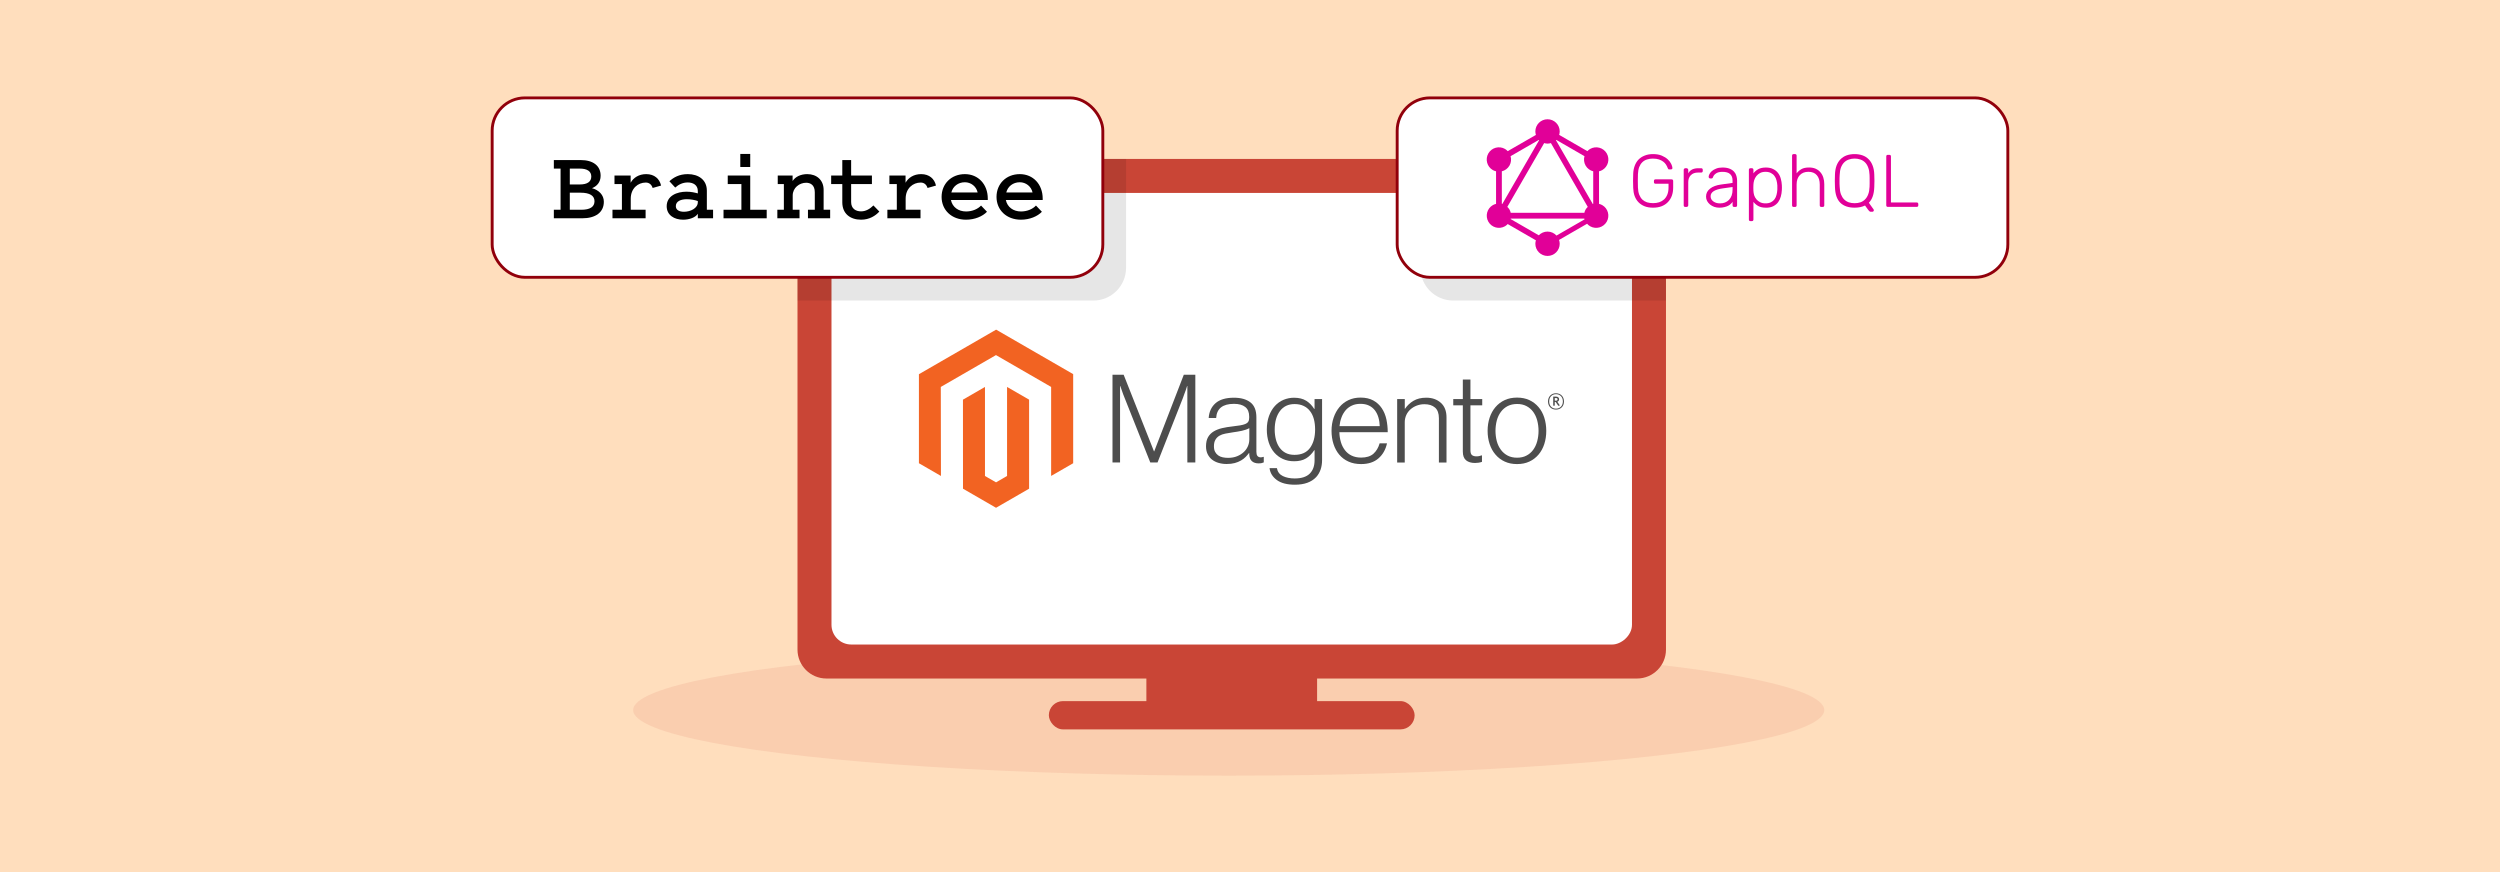 <?xml version="1.0" encoding="UTF-8"?><svg id="Layer_1" xmlns="http://www.w3.org/2000/svg" viewBox="0 0 860 300"><rect width="860" height="300" fill="#ffdebd"/><g><ellipse cx="422.678" cy="244.27" rx="204.872" ry="22.557" fill="#c94536" opacity=".1"/><g><path d="m573.097,64.621v158.83c0,5.5-4.46,9.96-9.96,9.96h-278.84c-5.5,0-9.96-4.46-9.96-9.96V64.621c0-5.5,4.46-9.95,9.96-9.95h278.84c5.5,0,9.96,4.45,9.96,9.95Z" fill="#c94536"/><rect x="394.355" y="229.797" width="58.725" height="11.945" fill="#c94536"/><rect x="360.801" y="241.179" width="125.832" height="9.731" rx="4.865" ry="4.865" fill="#c94536"/><rect x="346.041" y="6.353" width="155.352" height="275.368" rx="6.792" ry="6.792" transform="translate(567.754 -279.68) rotate(90)" fill="#fff"/><g><g><polygon points="342.666 113.398 316.106 128.729 316.106 159.351 323.688 163.735 323.634 133.106 342.613 122.151 361.591 133.106 361.591 163.721 369.173 159.351 369.173 128.702 342.666 113.398" fill="#f26322"/><polygon points="346.427 163.728 342.64 165.93 338.832 163.748 338.832 133.106 331.257 137.482 331.27 168.111 342.633 174.676 354.009 168.111 354.009 137.482 346.427 133.106 346.427 163.728" fill="#f26322"/></g><path d="m386.539,128.916l10.426,26.34h.087l10.172-26.34h3.968v30.181h-2.744v-26.299h-.087c-.141.475-.294.957-.462,1.432-.141.395-.308.83-.488,1.305-.181.482-.348.93-.482,1.352l-8.74,22.211h-2.489l-8.827-22.204c-.167-.395-.341-.823-.509-1.285-.167-.462-.328-.91-.468-1.332-.167-.509-.341-1.004-.509-1.479h-.087v26.299h-2.603v-30.181h3.841Z" fill="#4d4d4d"/><path d="m434.607,157.161c-.2.06-.37.1-.53.13-.15.03-.29.04-.44.04-.48-.03-.84-.19-1.08-.49-.24-.29-.36-.76-.36-1.41v-11.86c0-2.39-.69-4.11-2.07-5.17-1.38-1.06-3.26-1.59-5.65-1.59-2.82,0-4.93.64-6.35,1.9-1.42,1.27-2.2,2.96-2.34,5.07h2.57c.2-3.24,2.24-4.86,6.13-4.86,1.68,0,2.97.36,3.88,1.08.9.71,1.35,1.82,1.35,3.31v.42c0,.56-.11,1.01-.32,1.33-.2.33-.54.59-1.01.79-.46.19-1.07.36-1.81.48-.74.13-1.65.25-2.72.37-1.17.12-2.34.32-3.48.58-1.09.26-2.04.63-2.85,1.12-.81.48-1.48,1.15-1.95,1.96-.47.82-.71,1.88-.71,3.17,0,1.01.18,1.9.55,2.66.35.74.86,1.39,1.5,1.9.67.52,1.44.91,2.25,1.13.92.27,1.87.4,2.83.39,1.03.01,1.96-.11,2.78-.33.76-.2,1.48-.5,2.15-.89.59-.33,1.12-.75,1.59-1.22.4-.41.78-.85,1.12-1.31h.11v.46c.06,1.06.36,1.85.93,2.34.57.5,1.33.74,2.28.74.36.01.71-.02,1.06-.1.25-.06.48-.14.72-.24v-1.9h-.13Zm-4.84-5.95c-.02,1.61-.69,3.15-1.87,4.26-.62.59-1.38,1.08-2.3,1.46-.91.38-1.96.57-3.14.57-.62,0-1.25-.06-1.86-.19-.56-.11-1.08-.34-1.54-.66-.44-.32-.81-.73-1.06-1.22-.27-.51-.4-1.15-.4-1.9,0-.93.17-1.69.51-2.26.33-.57.8-1.05,1.37-1.38.58-.34,1.26-.58,2.05-.73.79-.16,1.64-.3,2.57-.44,1.07-.14,2.11-.32,3.11-.53,1-.22,1.85-.52,2.56-.91v3.93Z" fill="#4d4d4d"/><path d="m452.207,137.271v3.39h-.13c-.73-1.18-1.64-2.11-2.74-2.8s-2.49-1.04-4.18-1.04c-1.23-.01-2.46.24-3.6.71-1.14.48-2.16,1.2-2.98,2.11-.85.93-1.53,2.08-2.03,3.44-.5,1.37-.76,2.93-.76,4.71,0,1.6.23,3.07.66,4.41.44,1.34,1.06,2.48,1.88,3.44.81.95,1.82,1.71,2.96,2.23,1.15.54,2.44.8,3.88.8,1.66,0,3.02-.32,4.1-.97,1.07-.64,2.01-1.58,2.83-2.82h.12v3.46c0,1.95-.55,3.47-1.66,4.58-1.11,1.11-2.84,1.67-5.18,1.67-1.58,0-2.93-.27-4.07-.82-1.14-.55-1.82-1.46-2.05-2.73h-2.53c.2,1.64,1.03,2.99,2.49,4.08,1.47,1.08,3.55,1.62,6.25,1.62,3.21,0,5.64-.87,7.3-2.62,1.35-1.49,2.03-3.45,2.03-5.87v-20.98h-2.59Zm-1.55,16.8c-1.16,1.6-2.95,2.4-5.36,2.4-1.16,0-2.16-.22-3-.65-.84-.43-1.56-1.05-2.11-1.82-.56-.77-.98-1.69-1.26-2.74-.29-1.12-.43-2.28-.43-3.44,0-2.68.6-4.82,1.8-6.42,1.2-1.6,2.88-2.4,5.04-2.4,1.19,0,2.22.21,3.11.64.87.4,1.63,1.02,2.21,1.79.6.77,1.03,1.69,1.32,2.76.28,1.07.42,2.26.42,3.55,0,2.62-.58,4.72-1.74,6.33Z" fill="#4d4d4d"/><path d="m472.467,156.081c-1,.89-2.42,1.33-4.25,1.33-1.23,0-2.32-.23-3.25-.68-.9-.42-1.69-1.06-2.3-1.86-.63-.83-1.1-1.76-1.39-2.76-.34-1.12-.51-2.28-.53-3.44h16.63c.01-1.49-.16-2.97-.46-4.43-.32-1.44-.85-2.71-1.59-3.82s-1.74-2.02-2.91-2.66c-1.2-.66-2.66-.99-4.41-.99-1.52,0-2.89.29-4.12.87-1.2.56-2.27,1.38-3.12,2.4-.86,1.03-1.53,2.24-2,3.63-.48,1.39-.72,2.91-.72,4.54,0,1.62.23,3.14.68,4.54.45,1.39,1.1,2.61,1.96,3.63.86,1.03,1.95,1.85,3.18,2.4,1.27.58,2.72.86,4.35.86,2.47,0,4.46-.64,5.95-1.94,1.5-1.29,2.49-3.02,2.96-5.19h-2.54c-.42,1.49-1.13,2.68-2.12,3.57Zm-10.98-12.52c.32-.88.8-1.7,1.41-2.43.59-.69,1.34-1.25,2.17-1.62.84-.4,1.82-.59,2.94-.59s2.09.19,2.91.59c.8.37,1.49.93,2.03,1.62.53.69.94,1.51,1.22,2.45.29.99.44,2,.46,3.02h-13.84c.1-1.04.33-2.06.7-3.04Z" fill="#4d4d4d"/><path d="m483.245,137.275v3.333h.087c.75-1.111,1.733-2.041,2.891-2.724,1.198-.716,2.663-1.077,4.41-1.077,2.028,0,3.694.582,5.006,1.753,1.312,1.171,1.967,2.851,1.961,5.046v15.499h-2.617v-15.244c0-1.66-.442-2.877-1.332-3.654-.89-.776-2.108-1.164-3.654-1.158-.897-.007-1.78.154-2.617.468-.79.294-1.519.729-2.155,1.285-.616.542-1.118,1.211-1.459,1.961-.355.783-.535,1.633-.529,2.489v13.852h-2.61v-21.829h2.617Z" fill="#4d4d4d"/><path d="m504.351,158.361c-.756-.609-1.138-1.613-1.138-3.018v-15.914h-3.292v-2.155h3.292v-6.712h2.617v6.712h4.055v2.155h-4.055v15.492c0,.79.174,1.332.529,1.626.355.294.877.442,1.579.442.321,0,.636-.04.95-.107.268-.053.529-.134.783-.234h.127v2.235c-.776.261-1.593.388-2.409.381-1.265,0-2.282-.301-3.038-.903h0Z" fill="#4d4d4d"/><path d="m531.237,143.671c-.45-1.4-1.1-2.61-1.98-3.63-.87-1.03-1.95-1.85-3.16-2.41-1.24-.58-2.65-.86-4.23-.86-1.57,0-2.99.28-4.24.86-1.22.56-2.31,1.38-3.18,2.41-.88,1.03-1.55,2.24-2.01,3.63-.46,1.39-.7,2.91-.7,4.54s.24,3.14.7,4.54c.46,1.39,1.13,2.6,2.01,3.62.87,1.03,1.96,1.86,3.18,2.41,1.25.58,2.66.86,4.24.86s2.99-.28,4.23-.86c1.21-.56,2.29-1.38,3.16-2.41.87-1.02,1.53-2.23,1.98-3.62.45-1.4.68-2.91.68-4.54-.01-1.63-.23-3.14-.68-4.54Zm-2.44,8.13c-.31,1.13-.77,2.11-1.39,2.95-.61.84-1.41,1.52-2.32,1.98-.9.48-1.97.72-3.21.72s-2.32-.24-3.23-.72c-.91-.47-1.71-1.15-2.32-1.98-.64-.85-1.11-1.83-1.42-2.95-.61-2.35-.61-4.83,0-7.18.31-1.13.78-2.11,1.42-2.96.61-.83,1.4-1.5,2.32-1.98.94-.47,2.02-.71,3.23-.71,1.21-.01,2.28.23,3.21.71.91.47,1.71,1.15,2.32,1.98.62.85,1.08,1.83,1.39,2.96.62,2.35.62,4.83,0,7.18Z" fill="#4d4d4d"/><path d="m535.707,138.201c.38-.12.62-.41.62-.86,0-.58-.43-.91-1.08-.91h-.94v3.12h.53v-1.29h.3l.93,1.34.53-.13-.89-1.27Zm-.48-.36h-.39v-.91h.42c.35-.01.54.14.54.45,0,.32-.22.46-.57.46Zm.48.36c.38-.12.62-.41.62-.86,0-.58-.43-.91-1.08-.91h-.94v3.12h.53v-1.29h.3l.93,1.34.53-.13-.89-1.27Zm-.48-.36h-.39v-.91h.42c.35-.01.54.14.54.45,0,.32-.22.46-.57.46Zm.03-2.56c-1.59,0-2.74,1.14-2.74,2.82s1.12,2.8,2.74,2.8c1.6,0,2.75-1.12,2.75-2.8s-1.15-2.82-2.75-2.82Zm0,5.29c-1.31,0-2.34-.89-2.34-2.48s1.04-2.49,2.34-2.49c1.32,0,2.37.91,2.37,2.49s-1.05,2.48-2.37,2.48Zm1.07-3.23c0-.58-.43-.91-1.08-.91h-.94v3.12h.53v-1.29h.3l.93,1.34.53-.13-.89-1.27c.38-.12.62-.41.62-.86Zm-1.1.5h-.39v-.91h.42c.35-.01.54.14.54.45,0,.32-.22.46-.57.46Zm.48.36c.38-.12.62-.41.62-.86,0-.58-.43-.91-1.08-.91h-.94v3.12h.53v-1.29h.3l.93,1.34.53-.13-.89-1.27Zm-.48-.36h-.39v-.91h.42c.35-.01.54.14.54.45,0,.32-.22.46-.57.46Zm.48.36c.38-.12.62-.41.62-.86,0-.58-.43-.91-1.08-.91h-.94v3.12h.53v-1.29h.3l.93,1.34.53-.13-.89-1.27Zm-.48-.36h-.39v-.91h.42c.35-.01.54.14.54.45,0,.32-.22.46-.57.46Z" fill="#4d4d4d"/></g></g><path d="m387.367,54.671v37.45c0,6.23-5.04,11.27-11.27,11.27h-101.76v-38.77c0-5.5,4.46-9.95,9.96-9.95h103.07Z" opacity=".1"/><path d="m573.097,64.621v38.77h-73.19c-6.23,0-11.28-5.04-11.28-11.27v-37.45h74.51c5.5,0,9.96,4.45,9.96,9.95Z" opacity=".1"/><rect x="169.304" y="33.673" width="210.068" height="61.722" rx="11.276" ry="11.276" fill="#fff" stroke="#91000b" stroke-miterlimit="10"/><rect x="480.628" y="33.673" width="210.068" height="61.722" rx="11.276" ry="11.276" fill="#fff" stroke="#91000b" stroke-miterlimit="10"/><g id="layer1"><g id="g58"><g id="g60"><path id="path62" d="m196.013,72.158h3.937c3.039,0,4.559-1.002,4.559-2.936,0-1.899-1.623-2.936-4.801-2.936h-3.696v5.871Zm0-14.16v5.457h3.454c2.59,0,3.937-.967,3.937-2.728,0-1.796-1.381-2.728-3.972-2.728h-3.419Zm-5.491,17.096v-2.936h2.314v-14.16h-2.314v-2.936h9.256c4.248,0,6.838,1.969,6.838,5.388,0,2.245-1.312,3.626-2.97,4.282,2.383.656,4.075,2.349,4.075,4.662,0,3.661-2.832,5.699-7.46,5.699h-9.739"/><path id="path64" d="m224.507,64.663c-.345-1.174-1.209-1.865-2.349-1.865-2.659,0-5.181,1.969-5.181,5.56v3.799h5.112v2.936h-11.397v-2.936h3.246v-8.841h-2.556v-2.936h5.56v2.487c.933-1.727,2.832-2.97,5.353-2.97,2.832,0,4.593,1.623,5.112,3.937l-2.901.829"/><path id="path66" d="m240.049,69.153c-.967-.345-2.418-.622-3.765-.622-1.934,0-3.799.622-3.799,2.383,0,1.312,1.174,1.934,2.797,1.934,2.245,0,4.766-1.209,4.766-3.281v-.415Zm0-2.625v-.829c0-2.072-1.658-2.936-3.454-2.936-1.692,0-3.143.691-4.317,1.761l-2.003-2.175c1.382-1.278,3.35-2.452,6.321-2.452,3.695,0,6.562,1.969,6.562,5.698v6.562h2.141v2.936h-5.25v-1.554c-.794,1.278-2.936,2.038-5.043,2.038-3.039,0-5.664-1.554-5.664-4.628,0-3.626,3.558-5.008,6.804-5.008,1.589,0,2.901.311,3.903.587"/><path id="path68" d="m258.079,57.445h-3.419v-4.49h3.419v4.49Zm5.664,14.713v2.936h-14.851v-2.936h6.148v-8.841h-4.697v-2.936h7.736v11.777h5.664"/><path id="path70" d="m267.405,72.158h2.245v-8.841h-2.107v-2.936h5.112v1.899c.898-1.45,2.763-2.383,5.042-2.383,3.281,0,5.63,2.072,5.63,5.422v6.838h2.245v2.936h-7.633v-2.936h2.349v-6.01c0-2.556-1.554-3.281-2.97-3.281-2.314,0-4.628,1.727-4.628,4.386v4.904h2.348v2.936h-7.632v-2.936"/><path id="path72" d="m289.751,63.316h-3.833v-2.936h3.833v-5.319h3.039v5.319h7.149v2.936h-7.149v6.182c0,2.28,1.589,3.212,3.419,3.212,1.727,0,3.178-.967,4.248-2.038l2.038,2.107c-1.347,1.451-3.419,2.797-6.286,2.797-3.695,0-6.458-2.038-6.458-5.975v-6.286"/><path id="path74" d="m319.073,64.663c-.345-1.174-1.209-1.865-2.349-1.865-2.659,0-5.181,1.969-5.181,5.56v3.799h5.112v2.936h-11.397v-2.936h3.246v-8.841h-2.555v-2.936h5.56v2.487c.932-1.727,2.832-2.97,5.353-2.97,2.832,0,4.593,1.623,5.111,3.937l-2.901.829"/><path id="path76" d="m327.259,66.218h9.048c-.449-2.107-2.314-3.523-4.386-3.523-2.349,0-4.145,1.45-4.662,3.523h0Zm12.261,6.631c-1.52,1.588-4.214,2.728-7.218,2.728-4.939,0-8.393-3.316-8.393-7.84s3.35-7.84,8.013-7.84c4.628,0,7.874,3.557,7.874,8.392v.518h-12.675c.518,2.452,2.555,3.937,5.215,3.937,2.21,0,4.11-.898,5.146-2.038l2.038,2.141"/><path id="path78" d="m346.152,66.218h9.049c-.449-2.107-2.314-3.523-4.386-3.523-2.348,0-4.144,1.45-4.662,3.523Zm12.261,6.631c-1.52,1.588-4.214,2.728-7.218,2.728-4.939,0-8.393-3.316-8.393-7.84s3.35-7.84,8.012-7.84c4.628,0,7.875,3.557,7.875,8.392v.518h-12.675c.518,2.452,2.556,3.937,5.215,3.937,2.21,0,4.11-.898,5.146-2.038l2.038,2.141"/></g></g></g><g><path d="m644.188,56.979c-.325-.888-.786-1.622-1.383-2.202-.58-.597-1.279-1.041-2.099-1.331s-1.724-.435-2.714-.435h-.004c-1.007,0-1.92.145-2.74.435-.802.29-1.502.734-2.098,1.331-.581.581-1.042,1.315-1.383,2.202-.324.87-.503,1.903-.537,3.097-.035.769-.052,1.485-.052,2.15,0,.667.017,1.384.052,2.15.069,2.423.675,4.207,1.818,5.35,1.16,1.143,2.807,1.715,4.94,1.715,1.365,0,2.559-.248,3.585-.743l1.13,1.562c.086.103.197.223.334.359.136.153.298.23.486.23h.563c.137,0,.257-.051.359-.154.103-.103.154-.223.154-.359,0-.085-.009-.145-.026-.18-.017-.033-.035-.066-.052-.101l-1.639-2.304c1.159-1.143,1.782-2.935,1.869-5.376.035-.768.052-1.485.052-2.15,0-.667-.017-1.384-.052-2.15-.035-1.195-.222-2.227-.563-3.097Zm-1.035,5.25v.969c0,.324-.009.674-.026,1.049-.034,1.008-.187,1.87-.46,2.587-.257.7-.615,1.279-1.075,1.739-.445.46-.974.801-1.587,1.023-.611.204-1.284.306-2.018.306-.732,0-1.405-.102-2.018-.306-.615-.222-1.153-.563-1.613-1.023-.444-.46-.802-1.04-1.075-1.739-.256-.719-.401-1.581-.435-2.587-.017-.376-.035-.725-.052-1.049v-1.917c.017-.334.035-.692.052-1.075.035-.989.18-1.842.435-2.558.274-.719.641-1.308,1.101-1.768.462-.461.999-.793,1.613-.998.614-.222,1.278-.332,1.992-.333.716.001,1.381.111,1.992.333.615.205,1.153.537,1.613.998.461.462.819,1.051,1.075,1.768.272.716.425,1.569.46,2.558.017.393.026.751.026,1.075v.948Z" fill="#e10098"/><path d="m612.595,61.496c-.187-.734-.493-1.383-.92-1.946-.427-.581-.991-1.042-1.69-1.383-.682-.358-1.518-.538-2.508-.538-1.075,0-1.954.192-2.636.575-.683.376-1.238.853-1.664,1.433v-1.203c0-.376-.188-.563-.563-.563h-.435c-.376,0-.563.188-.563.563v17.068c0,.376.188.563.563.563h.435c.376,0,.563-.188.563-.563v-6.066c.427.572.982,1.05,1.664,1.433.682.383,1.561.575,2.636.575v.011c.99,0,1.826-.17,2.508-.512.701-.358,1.264-.819,1.69-1.383.425-.581.732-1.229.92-1.946.205-.732.325-1.475.359-2.228.017-.257.026-.538.026-.845,0-.308-.009-.59-.026-.845-.035-.751-.155-1.485-.359-2.202Zm-1.19,3.754c-.035.615-.129,1.213-.282,1.792-.136.562-.366,1.065-.69,1.509-.308.426-.717.767-1.229,1.023-.493.256-1.115.384-1.869.384-.717,0-1.331-.128-1.843-.384-.521-.273-.953-.614-1.294-1.023-.341-.41-.597-.871-.767-1.383-.153-.53-.239-1.051-.256-1.562-.017-.256-.026-.588-.026-.997s.009-.742.026-.998l-.002-.002c.017-.529.103-1.058.256-1.587.172-.529.419-1.006.743-1.433.351-.444.782-.802,1.294-1.075.512-.273,1.135-.41,1.869-.41.75,0,1.373.137,1.869.41.513.256.922.606,1.229,1.049.324.426.554.921.69,1.485.153.566.247,1.155.282,1.768.017.476.017.954,0,1.433Z" fill="#e10098"/><path d="m659.318,69.649h-8.831v-15.821c0-.376-.188-.563-.563-.563h-.486c-.376,0-.563.188-.563.563v16.779c0,.376.188.564.563.564h9.88c.383,0,.575-.188.575-.564v-.384c0-.383-.192-.575-.575-.575Z" fill="#e10098"/><path d="m626.22,59.256c-.429-.512-.967-.913-1.613-1.203-.649-.29-1.408-.435-2.278-.435-1.111,0-1.99.188-2.636.563-.648.374-1.201.859-1.66,1.454v-6.065c0-.376-.188-.563-.563-.563h-.435c-.376,0-.563.188-.563.563v17.054c0,.376.188.564.563.564h.435c.376,0,.563-.188.563-.564v-7.144c0-1.387.367-2.463,1.101-3.23s1.715-1.15,2.944-1.15c1.28,0,2.253.393,2.918,1.179.665.767.997,1.834.997,3.199v7.144c0,.376.188.563.563.563h.431c.376,0,.563-.188.563-.563v-7.27c0-.82-.111-1.579-.334-2.278-.221-.701-.554-1.306-.997-1.818Z" fill="#e10098"/><path d="m585.187,57.872h-.949c-1.706,0-2.866.589-3.48,1.766v-1.178c0-.171-.06-.307-.18-.41-.102-.12-.239-.18-.41-.18h-.41c-.171,0-.307.06-.41.18-.103.102-.154.239-.154.41v12.16c0,.376.188.564.563.564h.41c.171,0,.307-.051.41-.154.12-.102.18-.239.18-.41v-7.934c0-1.024.298-1.835.895-2.432.596-.597,1.407-.895,2.432-.895h1.101c.376,0,.563-.188.563-.564v-.359c0-.376-.188-.563-.563-.563Z" fill="#e10098"/><path d="m596.562,59.111c-.377-.444-.897-.802-1.562-1.075-.65-.273-1.478-.41-2.484-.41-.856,0-1.582.128-2.179.384-.607.239-1.101.528-1.485.87-.376.341-.649.691-.819,1.049-.171.358-.256.656-.256.895,0,.153.051.29.154.41.12.102.256.154.41.154h.359c.153,0,.273-.034.359-.101.103-.086.189-.231.256-.436.134-.427.457-.82.969-1.178.53-.376,1.273-.564,2.228-.564,1.211,0,2.09.256,2.636.767.563.512.845,1.228.845,2.15v.895l-4.045.564c-.75.102-1.442.272-2.074.512-.614.221-1.143.511-1.587.87-.444.342-.793.743-1.049,1.203-.239.462-.359.983-.359,1.562,0,.546.12,1.049.359,1.509.256.461.588.862.998,1.203.426.342.913.615,1.459.819.565.188,1.155.282,1.768.282.664,0,1.244-.068,1.739-.204.504-.119.935-.272,1.294-.46.357-.187.656-.4.895-.64.256-.24.46-.479.614-.719v1.203c0,.376.188.563.563.563l-.007.003h.435c.376,0,.563-.188.563-.563v-8.523c0-.513-.077-1.034-.23-1.562-.136-.529-.392-1.006-.767-1.433Zm-.558,6.09c0,.802-.111,1.502-.334,2.098-.23.607-.537,1.102-.92,1.485-.393.393-.854.691-1.383.895-.513.188-1.059.282-1.639.282l.001.001c-.402,0-.795-.043-1.179-.129-.393-.102-.743-.256-1.049-.46-.308-.205-.563-.461-.767-.767-.188-.308-.282-.675-.282-1.101,0-1.426,1.416-2.33,4.249-2.714l3.302-.46v.87Z" fill="#e10098"/><path d="m574.99,61.696h-5.476c-.376,0-.563.192-.563.575v.359c0,.383.188.575.563.575h4.46v1.305c0,.922-.137,1.724-.41,2.406-.274.683-.651,1.247-1.13,1.69-.464.424-1.019.746-1.664.969-.646.204-1.345.306-2.099.306-.766,0-1.466-.094-2.098-.282-.615-.206-1.153-.522-1.613-.948-.444-.445-.802-1.008-1.075-1.69-.256-.674-.401-1.488-.435-2.443-.054-1.536-.054-3.072,0-4.608.035-.947.18-1.761.435-2.443.273-.683.631-1.238,1.075-1.664.462-.445.999-.761,1.613-.949.632-.204,1.332-.306,2.098-.306l-.003.014c.768,0,1.434.094,1.998.282.563.189,1.05.436,1.459.743.406.299.729.64.969,1.023.247.383.439.767.575,1.15.069.187.137.323.204.41.069.067.18.101.334.101h.563c.171,0,.307-.043.41-.129.103-.103.147-.231.129-.384-.017-.358-.154-.811-.41-1.357-.257-.546-.65-1.067-1.179-1.562-.529-.504-1.212-.935-2.048-1.294-.836-.358-1.843-.537-3.021-.537-1.091,0-2.055.171-2.892.512-.837.325-1.545.786-2.124,1.383-.563.597-.998,1.314-1.305,2.15-.307.82-.477,1.733-.512,2.74-.035.759-.052,1.569-.052,2.432,0,.855.017,1.665.052,2.432.034,1.007.196,1.929.486,2.765.307.82.742,1.527,1.305,2.124.58.598,1.288,1.067,2.124,1.409.836.324,1.808.486,2.918.486,1.083,0,2.055-.162,2.918-.486.873-.342,1.599-.82,2.179-1.433.598-.616,1.05-1.343,1.357-2.179.307-.853.46-1.792.46-2.817v-2.252c0-.383-.192-.575-.575-.575Z" fill="#e10098"/><path d="m551.183,58.504c2.006-1.166,2.691-3.723,1.538-5.728-1.166-2.006-3.723-2.691-5.728-1.538-.36.209-.662.476-.934.763l-9.707-5.604c.111-.378.189-.769.188-1.183,0-2.317-1.877-4.19-4.19-4.19s-4.19,1.873-4.19,4.19c0,.417.079.812.193,1.192l-9.702,5.59c-.272-.287-.573-.552-.933-.759-2.006-1.155-4.569-.468-5.728,1.537-1.155,2.006-.468,4.569,1.536,5.728.357.206.734.333,1.115.425v11.208c-.376.092-.748.218-1.101.421-2.006,1.166-2.691,3.723-1.538,5.728,1.153,2.006,3.71,2.691,5.728,1.538.354-.206.651-.467.92-.748l9.698,5.599c-.111.377-.189.767-.189,1.18,0,2.317,1.873,4.19,4.19,4.19,2.312-.004,4.186-1.877,4.19-4.19,0-.462-.093-.898-.231-1.314l9.65-5.571c.29.325.62.622,1.017.852,2.006,1.155,4.569.468,5.728-1.536h.001c1.164-1.991.48-4.578-1.538-5.728-.354-.204-.727-.331-1.105-.422v-11.204c.383-.092.761-.219,1.12-.426Zm-6.121-4.778c-.3,1.052-.195,2.217.393,3.24v.002c.592,1.024,1.551,1.698,2.614,1.964l-.001,11.194c-.053.013-.106.027-.159.042l-12.664-21.933c.038-.037.078-.072.115-.111l9.701,5.601Zm-25.371,19.472c-.092-.377-.218-.75-.422-1.104-.207-.356-.469-.654-.752-.924l12.673-21.949c.371.107.755.183,1.161.183h.014c.402-.001.782-.076,1.15-.182l12.674,21.949c-.282.269-.543.567-.748.922-.204.354-.331.728-.422,1.105h-25.327Zm9.658-25.065c.035.036.072.069.108.104l-12.663,21.931c-.054-.015-.107-.029-.161-.042v-11.194c1.066-.265,2.029-.94,2.622-1.966h.001c.587-1.016.691-2.186.39-3.243l9.702-5.591Zm6.083,32.901c-.766-.837-1.858-1.371-3.082-1.371-1.182,0-2.245.493-3.007,1.281l-9.688-5.592c.015-.053.03-.106.043-.161h25.311c.022.09.054.177.082.266l-9.66,5.577Z" fill="#e10098"/></g></g></svg>